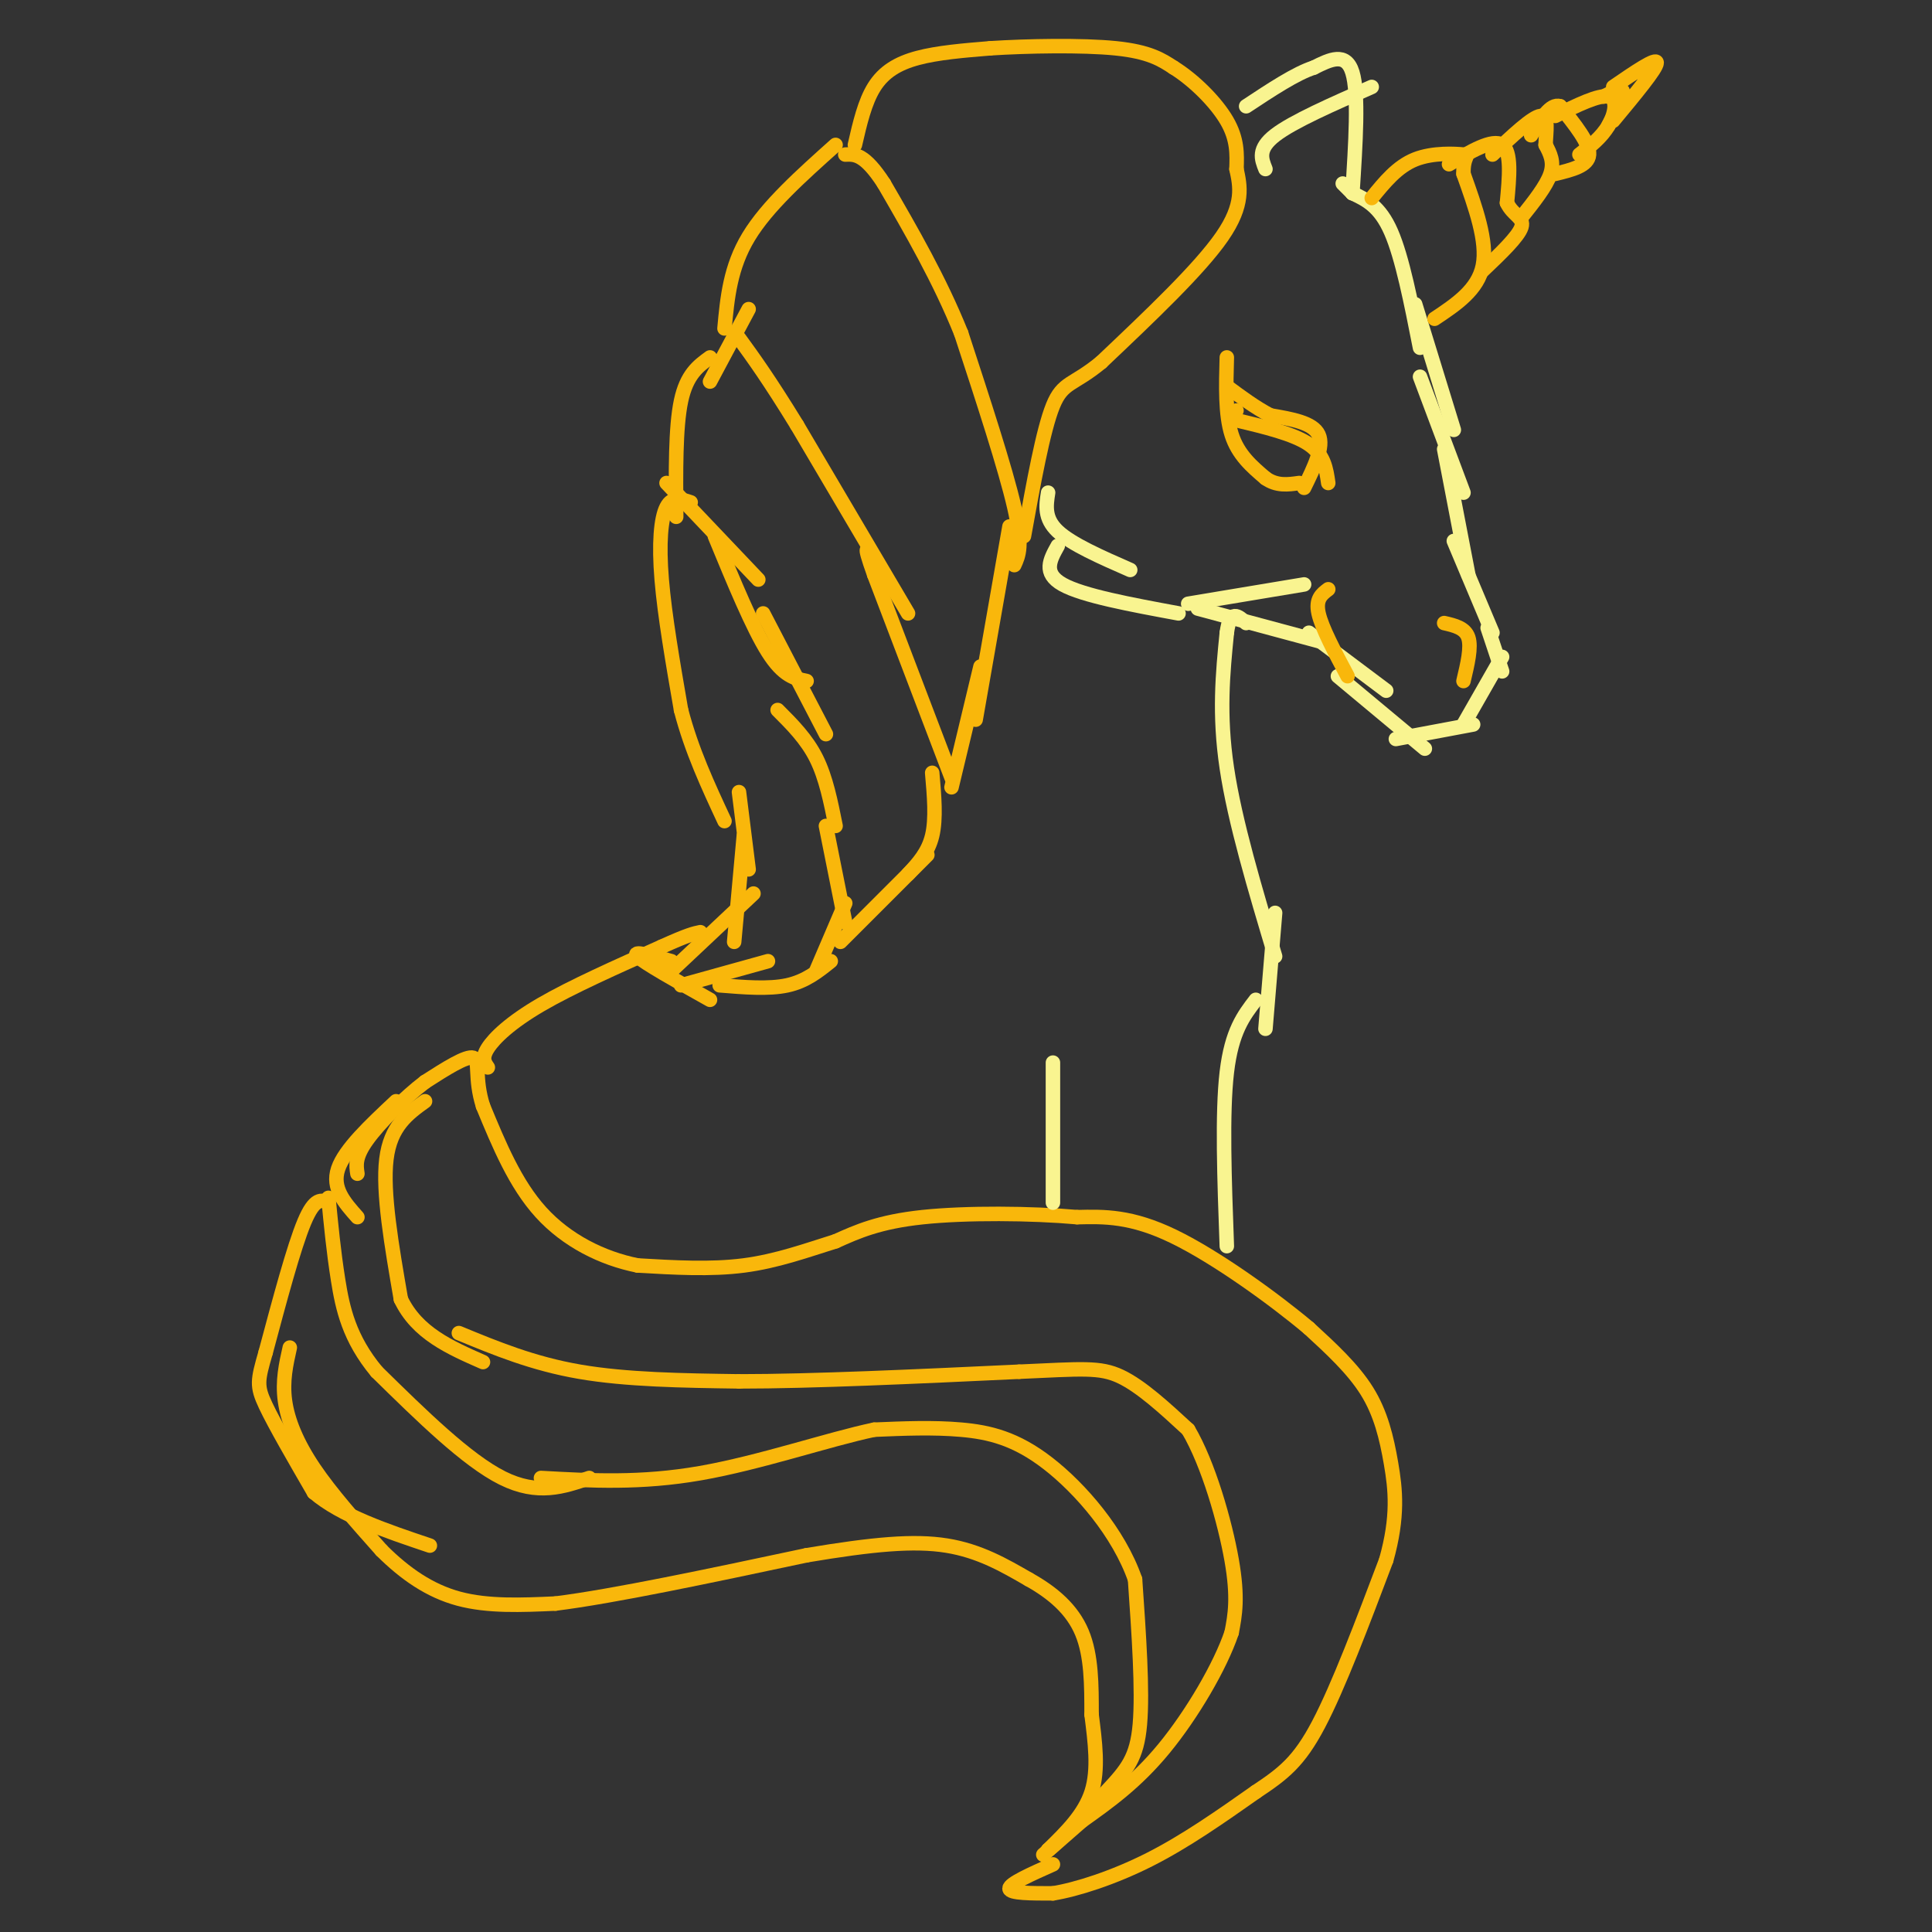 <svg viewBox='0 0 400 400' version='1.1' xmlns='http://www.w3.org/2000/svg' xmlns:xlink='http://www.w3.org/1999/xlink'><rect x="0" y="0" width="400" height="400" fill="#333333" stroke="none"/><g fill='none' stroke='#F9B70B' stroke-width='3' stroke-linecap='round' stroke-linejoin='round'><path d='M68,249c-1.417,-0.583 -2.833,-1.167 -5,4c-2.167,5.167 -5.083,16.083 -8,27'/><path d='M55,280c-1.689,5.844 -1.911,6.956 0,11c1.911,4.044 5.956,11.022 10,18'/><path d='M65,309c5.667,4.833 14.833,7.917 24,11'/><path d='M60,279c-0.778,3.467 -1.556,6.933 -1,11c0.556,4.067 2.444,8.733 6,14c3.556,5.267 8.778,11.133 14,17'/><path d='M79,321c4.844,4.822 9.956,8.378 16,10c6.044,1.622 13.022,1.311 20,1'/><path d='M115,332c12.000,-1.500 32.000,-5.750 52,-10'/><path d='M167,322c13.778,-2.311 22.222,-3.089 29,-2c6.778,1.089 11.889,4.044 17,7'/><path d='M213,327c5.000,2.778 9.000,6.222 11,11c2.000,4.778 2.000,10.889 2,17'/><path d='M226,355c0.711,5.667 1.489,11.333 0,16c-1.489,4.667 -5.244,8.333 -9,12'/><path d='M217,383c0.893,-0.381 7.625,-7.333 12,-12c4.375,-4.667 6.393,-7.048 7,-14c0.607,-6.952 -0.196,-18.476 -1,-30'/><path d='M235,327c-3.369,-9.655 -11.292,-18.792 -18,-24c-6.708,-5.208 -12.202,-6.488 -18,-7c-5.798,-0.512 -11.899,-0.256 -18,0'/><path d='M181,296c-9.333,1.956 -23.667,6.844 -36,9c-12.333,2.156 -22.667,1.578 -33,1'/><path d='M122,306c-5.333,1.833 -10.667,3.667 -18,0c-7.333,-3.667 -16.667,-12.833 -26,-22'/><path d='M78,284c-5.733,-6.889 -7.067,-13.111 -8,-19c-0.933,-5.889 -1.467,-11.444 -2,-17'/><path d='M74,252c-2.667,-3.000 -5.333,-6.000 -4,-10c1.333,-4.000 6.667,-9.000 12,-14'/><path d='M88,228c-3.583,2.583 -7.167,5.167 -8,12c-0.833,6.833 1.083,17.917 3,29'/><path d='M83,269c3.333,7.000 10.167,10.000 17,13'/><path d='M95,276c7.667,3.167 15.333,6.333 25,8c9.667,1.667 21.333,1.833 33,2'/><path d='M153,286c15.167,0.000 36.583,-1.000 58,-2'/><path d='M211,284c13.067,-0.578 16.733,-1.022 21,1c4.267,2.022 9.133,6.511 14,11'/><path d='M246,296c4.178,7.044 7.622,19.156 9,27c1.378,7.844 0.689,11.422 0,15'/><path d='M255,338c-2.356,7.000 -8.244,17.000 -14,24c-5.756,7.000 -11.378,11.000 -17,15'/><path d='M224,377c-4.167,3.667 -6.083,5.333 -8,7'/><path d='M218,386c-4.500,2.000 -9.000,4.000 -9,5c0.000,1.000 4.500,1.000 9,1'/><path d='M218,392c4.867,-0.778 12.533,-3.222 20,-7c7.467,-3.778 14.733,-8.889 22,-14'/><path d='M260,371c5.689,-3.778 8.911,-6.222 13,-14c4.089,-7.778 9.044,-20.889 14,-34'/><path d='M287,323c2.548,-9.048 1.917,-14.667 1,-20c-0.917,-5.333 -2.119,-10.381 -5,-15c-2.881,-4.619 -7.440,-8.810 -12,-13'/><path d='M271,275c-7.200,-6.067 -19.200,-14.733 -28,-19c-8.800,-4.267 -14.400,-4.133 -20,-4'/><path d='M223,252c-9.422,-0.844 -22.978,-0.956 -32,0c-9.022,0.956 -13.511,2.978 -18,5'/><path d='M173,257c-6.044,1.889 -12.156,4.111 -19,5c-6.844,0.889 -14.422,0.444 -22,0'/><path d='M132,262c-7.333,-1.467 -14.667,-5.133 -20,-11c-5.333,-5.867 -8.667,-13.933 -12,-22'/><path d='M100,229c-1.867,-5.867 -0.533,-9.533 -2,-10c-1.467,-0.467 -5.733,2.267 -10,5'/><path d='M88,224c-4.133,3.133 -9.467,8.467 -12,12c-2.533,3.533 -2.267,5.267 -2,7'/><path d='M101,221c-0.667,-0.956 -1.333,-1.911 0,-4c1.333,-2.089 4.667,-5.311 11,-9c6.333,-3.689 15.667,-7.844 25,-12'/><path d='M137,196c5.500,-2.500 6.750,-2.750 8,-3'/><path d='M139,199c-4.167,-1.167 -8.333,-2.333 -7,-1c1.333,1.333 8.167,5.167 15,9'/><path d='M141,204c0.000,0.000 18.000,-5.000 18,-5'/><path d='M149,204c5.083,0.417 10.167,0.833 14,0c3.833,-0.833 6.417,-2.917 9,-5'/><path d='M169,201c0.000,0.000 6.000,-14.000 6,-14'/><path d='M175,191c0.000,0.000 -4.000,-20.000 -4,-20'/><path d='M173,171c-1.000,-5.000 -2.000,-10.000 -4,-14c-2.000,-4.000 -5.000,-7.000 -8,-10'/><path d='M171,152c0.000,0.000 -13.000,-25.000 -13,-25'/><path d='M167,141c-2.417,-0.500 -4.833,-1.000 -8,-6c-3.167,-5.000 -7.083,-14.500 -11,-24'/><path d='M157,120c0.000,0.000 -19.000,-20.000 -19,-20'/><path d='M143,104c-1.911,-0.644 -3.822,-1.289 -5,1c-1.178,2.289 -1.622,7.511 -1,15c0.622,7.489 2.311,17.244 4,27'/><path d='M141,147c2.167,8.333 5.583,15.667 9,23'/><path d='M153,164c0.000,0.000 2.000,16.000 2,16'/><path d='M154,173c0.000,0.000 -2.000,22.000 -2,22'/><path d='M156,185c0.000,0.000 -17.000,16.000 -17,16'/><path d='M174,195c0.000,0.000 18.000,-18.000 18,-18'/><path d='M188,181c2.083,-2.250 4.167,-4.500 5,-8c0.833,-3.500 0.417,-8.250 0,-13'/><path d='M197,161c0.000,0.000 -16.000,-42.000 -16,-42'/><path d='M181,119c-2.667,-7.500 -1.333,-5.250 0,-3'/><path d='M188,127c0.000,0.000 -23.000,-39.000 -23,-39'/><path d='M165,88c-5.833,-9.500 -8.917,-13.750 -12,-18'/><path d='M140,107c-0.083,-9.250 -0.167,-18.500 1,-24c1.167,-5.500 3.583,-7.250 6,-9'/><path d='M147,79c0.000,0.000 8.000,-15.000 8,-15'/><path d='M197,163c0.000,0.000 6.000,-25.000 6,-25'/><path d='M202,149c0.000,0.000 7.000,-40.000 7,-40'/><path d='M210,117c0.917,-2.000 1.833,-4.000 0,-12c-1.833,-8.000 -6.417,-22.000 -11,-36'/><path d='M199,69c-4.500,-11.167 -10.250,-21.083 -16,-31'/><path d='M183,38c-4.000,-6.167 -6.000,-6.083 -8,-6'/><path d='M150,68c0.583,-6.333 1.167,-12.667 5,-19c3.833,-6.333 10.917,-12.667 18,-19'/><path d='M177,30c1.022,-4.444 2.044,-8.889 4,-12c1.956,-3.111 4.844,-4.889 9,-6c4.156,-1.111 9.578,-1.556 15,-2'/><path d='M205,10c7.578,-0.489 19.022,-0.711 26,0c6.978,0.711 9.489,2.356 12,4'/><path d='M243,14c4.222,2.622 8.778,7.178 11,11c2.222,3.822 2.111,6.911 2,10'/><path d='M256,35c0.756,3.511 1.644,7.289 -3,14c-4.644,6.711 -14.822,16.356 -25,26'/><path d='M228,75c-5.844,4.844 -7.956,3.956 -10,9c-2.044,5.044 -4.022,16.022 -6,27'/></g>
<g fill='none' stroke='#F9F490' stroke-width='3' stroke-linecap='round' stroke-linejoin='round'><path d='M254,258c-0.500,-13.750 -1.000,-27.500 0,-36c1.000,-8.500 3.500,-11.750 6,-15'/><path d='M262,213c0.000,0.000 2.000,-24.000 2,-24'/><path d='M264,198c-4.167,-13.917 -8.333,-27.833 -10,-39c-1.667,-11.167 -0.833,-19.583 0,-28'/><path d='M254,131c0.667,-5.000 2.333,-3.500 4,-2'/><path d='M218,220c0.000,0.000 0.000,29.000 0,29'/><path d='M217,102c-0.417,2.667 -0.833,5.333 2,8c2.833,2.667 8.917,5.333 15,8'/><path d='M219,113c-1.583,2.833 -3.167,5.667 1,8c4.167,2.333 14.083,4.167 24,6'/><path d='M246,125c0.000,0.000 24.000,-4.000 24,-4'/><path d='M248,126c0.000,0.000 26.000,7.000 26,7'/><path d='M271,131c0.000,0.000 16.000,12.000 16,12'/><path d='M277,140c0.000,0.000 18.000,15.000 18,15'/><path d='M289,153c0.000,0.000 16.000,-3.000 16,-3'/><path d='M303,150c0.000,0.000 8.000,-14.000 8,-14'/><path d='M311,139c0.000,0.000 -3.000,-9.000 -3,-9'/><path d='M309,131c0.000,0.000 -8.000,-19.000 -8,-19'/><path d='M304,119c0.000,0.000 -5.000,-26.000 -5,-26'/><path d='M303,102c0.000,0.000 -9.000,-24.000 -9,-24'/><path d='M301,89c0.000,0.000 -8.000,-26.000 -8,-26'/><path d='M294,72c-1.833,-9.333 -3.667,-18.667 -6,-24c-2.333,-5.333 -5.167,-6.667 -8,-8'/><path d='M280,40c-1.667,-1.667 -1.833,-1.833 -2,-2'/><path d='M280,40c0.667,-10.333 1.333,-20.667 0,-25c-1.333,-4.333 -4.667,-2.667 -8,-1'/><path d='M272,14c-3.667,1.167 -8.833,4.583 -14,8'/><path d='M262,35c-0.833,-2.083 -1.667,-4.167 2,-7c3.667,-2.833 11.833,-6.417 20,-10'/></g>
<g fill='none' stroke='#F9B70B' stroke-width='3' stroke-linecap='round' stroke-linejoin='round'><path d='M254,74c-0.167,5.917 -0.333,11.833 1,16c1.333,4.167 4.167,6.583 7,9'/><path d='M262,99c2.333,1.667 4.667,1.333 7,1'/><path d='M270,101c2.083,-4.250 4.167,-8.500 3,-11c-1.167,-2.500 -5.583,-3.250 -10,-4'/><path d='M263,86c-3.167,-1.667 -6.083,-3.833 -9,-6'/><path d='M275,100c-0.417,-2.917 -0.833,-5.833 -4,-8c-3.167,-2.167 -9.083,-3.583 -15,-5'/><path d='M256,87c-2.500,-1.167 -1.250,-1.583 0,-2'/><path d='M297,66c4.500,-3.000 9.000,-6.000 10,-11c1.000,-5.000 -1.500,-12.000 -4,-19'/><path d='M303,36c-0.131,-3.810 1.542,-3.833 0,-4c-1.542,-0.167 -6.298,-0.476 -10,1c-3.702,1.476 -6.351,4.738 -9,8'/><path d='M300,34c4.500,-2.667 9.000,-5.333 11,-4c2.000,1.333 1.500,6.667 1,12'/><path d='M312,42c1.178,2.578 3.622,3.022 3,5c-0.622,1.978 -4.311,5.489 -8,9'/><path d='M315,45c2.583,-3.250 5.167,-6.500 6,-9c0.833,-2.500 -0.083,-4.250 -1,-6'/><path d='M320,30c0.067,-2.622 0.733,-6.178 -1,-6c-1.733,0.178 -5.867,4.089 -10,8'/><path d='M322,36c3.417,-0.833 6.833,-1.667 7,-4c0.167,-2.333 -2.917,-6.167 -6,-10'/><path d='M323,22c-2.000,-0.667 -4.000,2.667 -6,6'/><path d='M327,32c2.289,-1.778 4.578,-3.556 6,-6c1.422,-2.444 1.978,-5.556 0,-6c-1.978,-0.444 -6.489,1.778 -11,4'/><path d='M333,26c1.583,-3.000 3.167,-6.000 3,-7c-0.167,-1.000 -2.083,0.000 -4,1'/><path d='M334,18c4.500,-3.083 9.000,-6.167 9,-5c0.000,1.167 -4.500,6.583 -9,12'/><path d='M275,122c-1.333,1.000 -2.667,2.000 -2,5c0.667,3.000 3.333,8.000 6,13'/><path d='M299,129c2.167,0.500 4.333,1.000 5,3c0.667,2.000 -0.167,5.500 -1,9'/></g>
</svg>